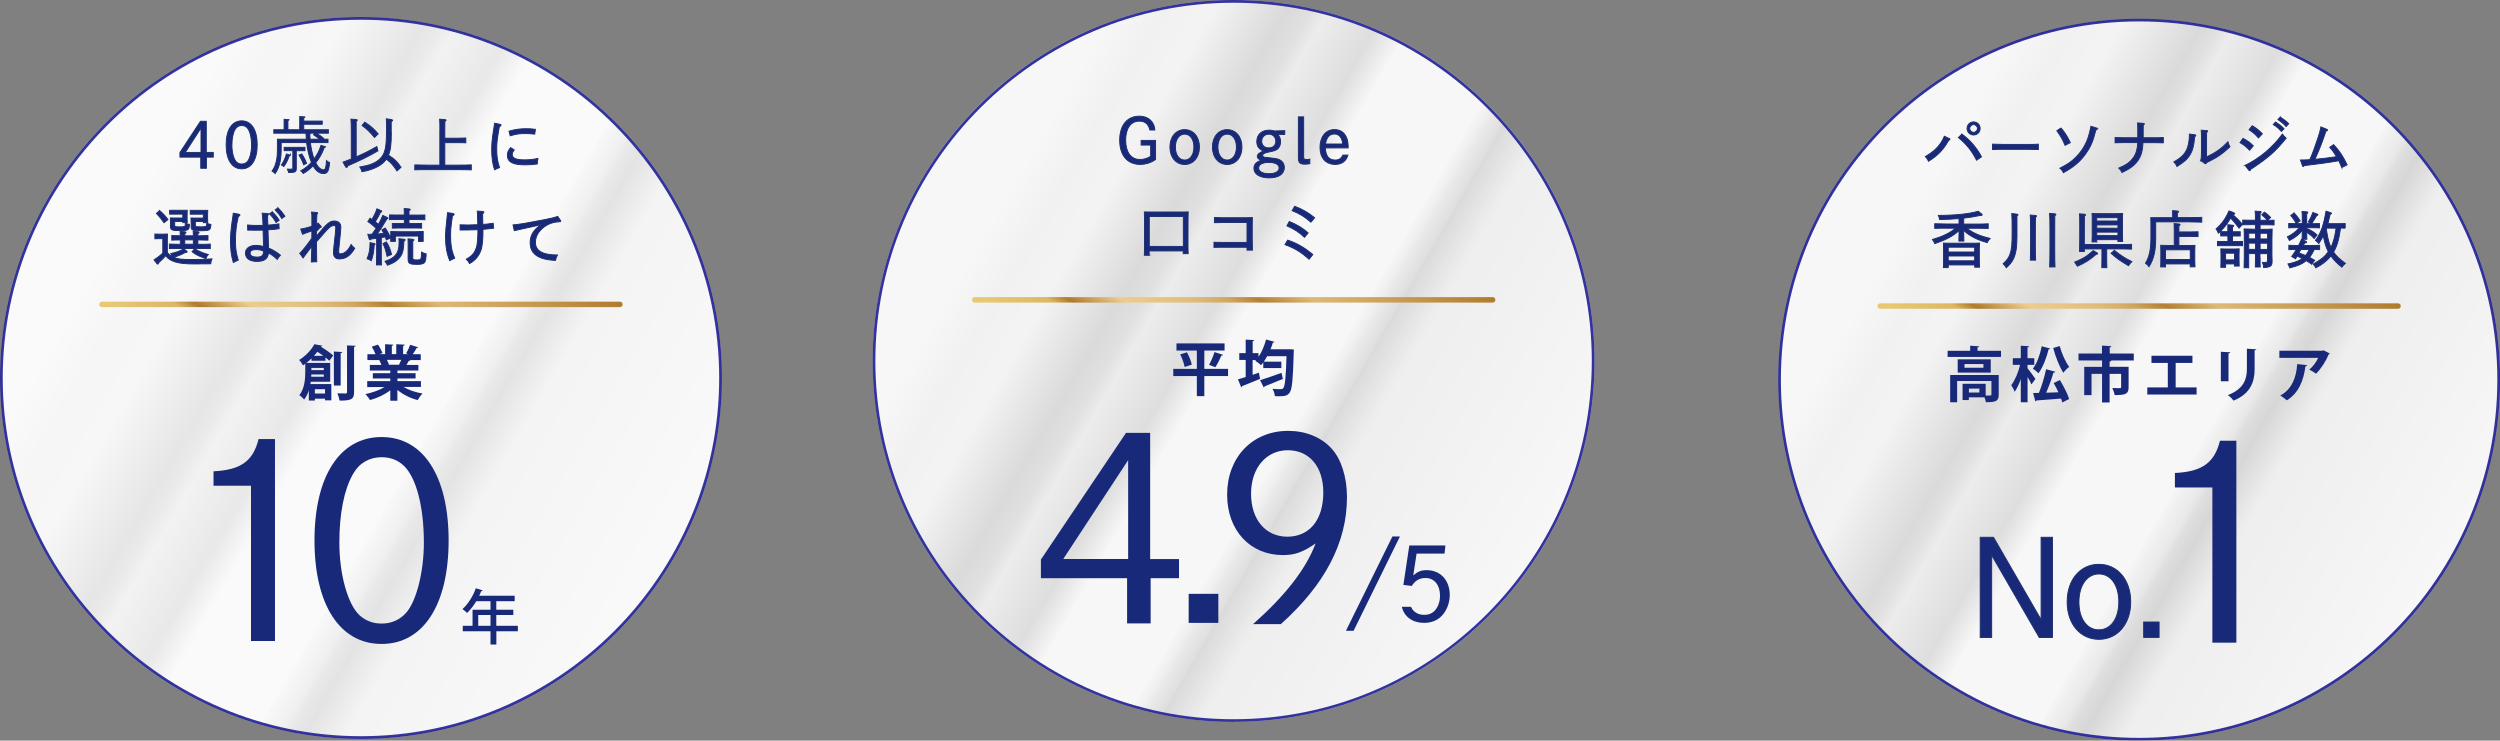 <?xml version="1.0" encoding="UTF-8"?>
<svg id="_レイヤー_2" data-name="レイヤー 2" xmlns="http://www.w3.org/2000/svg" xmlns:xlink="http://www.w3.org/1999/xlink" viewBox="0 0 401.12 118.83">
  <rect x="0" y="0" width="401.12" height="118.83" fill="#808080" stroke="none"/>
  <defs>
    <style>
      .cls-1, .cls-2 {
        fill: #18297a;
      }

      .cls-3 {
        fill: url(#_名称未設定グラデーション_323);
      }

      .cls-4 {
        opacity: .41;
      }

      .cls-4, .cls-5, .cls-6, .cls-7 {
        fill: #fff;
      }

      .cls-8 {
        fill: url(#_名称未設定グラデーション_273);
      }

      .cls-9 {
        fill: #101091;
      }

      .cls-10 {
        fill: url(#_名称未設定グラデーション_273-2);
      }

      .cls-11 {
        fill: url(#_名称未設定グラデーション_323-3);
      }

      .cls-12, .cls-13 {
        fill: #18297a;
      }

      .cls-12, .cls-2 {
        stroke: #1c2d6c;
        stroke-miterlimit: 10;
        stroke-width: .15px;
      }

      .cls-5 {
        opacity: .42;
      }

      .cls-6 {
        opacity: .6;
      }

      .cls-14 {
        fill: url(#_名称未設定グラデーション_323-2);
      }

      .cls-7 {
        opacity: .65;
      }

      .cls-15 {
        fill: url(#_名称未設定グラデーション_9);
      }

      .cls-16 {
        opacity: .82;
      }
    </style>
    <linearGradient id="_名称未設定グラデーション_273" data-name="名称未設定グラデーション 273" x1="107.89" y1="89.5" x2="7.94" y2="31.8" gradientUnits="userSpaceOnUse">
      <stop offset="0" stop-color="#fff"/>
      <stop offset=".27" stop-color="#fff" stop-opacity=".76"/>
      <stop offset=".32" stop-color="#fff" stop-opacity=".1"/>
      <stop offset=".34" stop-color="#fff" stop-opacity=".32"/>
      <stop offset=".35" stop-color="#fff" stop-opacity=".61"/>
      <stop offset=".37" stop-color="#fff" stop-opacity=".82"/>
      <stop offset=".38" stop-color="#fff" stop-opacity=".95"/>
      <stop offset=".38" stop-color="#fff"/>
      <stop offset=".52" stop-color="#fff"/>
      <stop offset=".56" stop-color="#fff" stop-opacity=".3"/>
      <stop offset=".63" stop-color="#fff" stop-opacity=".7"/>
      <stop offset=".65" stop-color="#fff" stop-opacity=".37"/>
      <stop offset=".67" stop-color="#fff" stop-opacity=".2"/>
      <stop offset=".77" stop-color="#fff" stop-opacity=".9"/>
      <stop offset=".83" stop-color="#fff" stop-opacity=".83"/>
      <stop offset=".89" stop-color="#fff"/>
      <stop offset=".93" stop-color="#fff"/>
    </linearGradient>
    <linearGradient id="_名称未設定グラデーション_323" data-name="名称未設定グラデーション 323" x1="47.31" y1="67.22" x2="68.52" y2="30.47" gradientUnits="userSpaceOnUse">
      <stop offset=".03" stop-color="#e7c874"/>
      <stop offset=".15" stop-color="#dcb866"/>
      <stop offset=".19" stop-color="#af7a2d"/>
      <stop offset=".29" stop-color="#eccd8f"/>
      <stop offset=".42" stop-color="#e0bd7c"/>
      <stop offset=".49" stop-color="#cfa661"/>
      <stop offset=".55" stop-color="#b38034"/>
      <stop offset=".65" stop-color="#ddb977"/>
      <stop offset="1" stop-color="#af7a2d"/>
    </linearGradient>
    <linearGradient id="_名称未設定グラデーション_9" data-name="名称未設定グラデーション 9" x1="247.91" y1="86.77" x2="147.96" y2="29.06" gradientUnits="userSpaceOnUse">
      <stop offset="0" stop-color="#fff"/>
      <stop offset=".29" stop-color="#fff" stop-opacity=".76"/>
      <stop offset=".34" stop-color="#fff" stop-opacity=".2"/>
      <stop offset=".34" stop-color="#fff" stop-opacity=".32"/>
      <stop offset=".36" stop-color="#fff" stop-opacity=".61"/>
      <stop offset=".37" stop-color="#fff" stop-opacity=".82"/>
      <stop offset=".38" stop-color="#fff" stop-opacity=".95"/>
      <stop offset=".38" stop-color="#fff"/>
      <stop offset=".52" stop-color="#fff"/>
      <stop offset=".56" stop-color="#fff" stop-opacity=".3"/>
      <stop offset=".63" stop-color="#fff" stop-opacity=".7"/>
      <stop offset=".65" stop-color="#fff" stop-opacity=".37"/>
      <stop offset=".68" stop-color="#fff" stop-opacity=".2"/>
      <stop offset=".77" stop-color="#fff" stop-opacity=".9"/>
      <stop offset=".83" stop-color="#fff" stop-opacity=".83"/>
      <stop offset=".89" stop-color="#fff"/>
      <stop offset=".93" stop-color="#fff"/>
    </linearGradient>
    <linearGradient id="_名称未設定グラデーション_323-2" data-name="名称未設定グラデーション 323" x1="187.33" y1="66.49" x2="208.54" y2="29.74" xlink:href="#_名称未設定グラデーション_323"/>
    <linearGradient id="_名称未設定グラデーション_273-2" data-name="名称未設定グラデーション 273" x1="393.18" y1="89.77" x2="293.23" y2="32.06" xlink:href="#_名称未設定グラデーション_273"/>
    <linearGradient id="_名称未設定グラデーション_323-3" data-name="名称未設定グラデーション 323" x1="332.6" y1="67.48" x2="353.82" y2="30.74" xlink:href="#_名称未設定グラデーション_323"/>
  </defs>
  <g id="_素材" data-name="素材">
    <g>
      <circle class="cls-5" cx="57.91" cy="60.65" r="57.91"/>
      <g>
        <g>
          <circle class="cls-6" cx="57.91" cy="60.65" r="57.7"/>
          <g class="cls-16">
            <circle class="cls-8" cx="57.91" cy="60.65" r="57.7"/>
            <path class="cls-9" d="M57.91,118.56C25.98,118.56,0,92.58,0,60.65S25.98,2.73,57.91,2.73s57.92,25.98,57.92,57.92-25.98,57.91-57.92,57.91ZM57.91,3.17C26.22,3.17.44,28.96.44,60.65s25.78,57.47,57.47,57.47,57.48-25.78,57.48-57.47S89.61,3.17,57.91,3.17Z"/>
          </g>
        </g>
        <g>
          <path class="cls-12" d="M32.17,19.46h.93v4.99h1.12v.76h-1.1v1.79h-.91v-1.79h-3.34v-.74l3.3-5.01ZM32.25,20.54l-2.52,3.91h2.52v-3.91Z"/>
          <path class="cls-12" d="M41.27,23.24c0,2.4-.94,3.85-2.49,3.85s-2.5-1.45-2.5-3.85.94-3.85,2.5-3.85,2.49,1.45,2.49,3.85ZM37.72,20.76c-.33.58-.51,1.47-.51,2.55,0,1.2.31,2.31.76,2.71.24.21.5.3.82.3.36,0,.68-.14.91-.4.38-.43.66-1.52.66-2.61,0-1.32-.28-2.4-.74-2.85-.23-.22-.5-.32-.83-.32-.45,0-.84.22-1.06.62Z"/>
          <path class="cls-12" d="M49.8,22.87c.12.98.32,1.9.6,2.63.47-.63.85-1.36,1.1-2.17l.75.22c-.03.07-.11.1-.21.09-.32.92-.8,1.76-1.38,2.48.35.7.8,1.13,1.28,1.13.27-.01.39-.42.44-1.47.14.13.33.25.5.29-.11,1.38-.34,1.78-.97,1.78-.68,0-1.24-.47-1.68-1.25-.46.49-.99.9-1.56,1.24-.09-.13-.28-.33-.41-.44.63-.33,1.21-.8,1.71-1.35-.37-.86-.63-1.97-.78-3.17h-4.07v1.14c0,1.13-.16,2.73-.97,3.83-.1-.13-.36-.32-.5-.4.76-1.02.86-2.42.86-3.44v-1.68h4.64c-.03-.31-.05-.64-.06-.96h-5.16v-.56h1.65v-1.67l.81.06c-.01.06-.06.11-.19.13v1.48h1.89v-2.11l.85.06c-.01.07-.07.12-.2.13v.54h2.96v.51h-2.96v.87h3.95v.56h-1.92c.43.26.93.61,1.19.85l-.12.11h.79v.55h-2.82ZM46.6,24.89c-.02.06-.08.09-.18.09-.21.61-.53,1.31-.88,1.74-.1-.08-.29-.2-.4-.27.32-.4.64-1.08.82-1.75l.64.2ZM48.92,24.18h-1.38v2.85c0,.59-.22.65-1.24.65-.02-.17-.11-.38-.19-.54.36,0,.65,0,.75,0,.1,0,.12-.04.12-.13v-2.84h-1.39v-.53h3.34v.53ZM48.42,24.7c.32.47.65,1.12.77,1.52l-.48.21c-.11-.42-.43-1.07-.74-1.55l.45-.18ZM50.62,21.36h-.71c-.02.06-.09.09-.2.12,0,.29.02.57.04.85h1.54c-.29-.24-.67-.51-.99-.71l.31-.26Z"/>
          <path class="cls-12" d="M57.13,25.18c1.18-.5,2.27-1.05,3.33-1.67l.18.7c-1.52.88-3.04,1.63-4.87,2.41-.05.21-.08.25-.16.25-.07,0-.13-.05-.2-.18l-.37-.68c.45-.17.89-.32,1.32-.5v-4.08c0-1.29-.02-2.08-.05-2.32l.86.07c.1,0,.16.04.16.1s-.05.11-.18.19q0,.21,0,1.97v3.75ZM62.79,21.25c0,1.86-.12,2.84-.46,3.65.96.6,1.37.98,2.02,1.94l-.65.59c-.68-1.01-1-1.37-1.72-1.89-.51.74-1.33,1.28-2.5,1.67-.44.15-.74.23-1.41.34-.07-.33-.14-.47-.34-.76,1.04-.2,1.2-.24,1.59-.36,1.19-.39,1.99-1.08,2.33-1.98.27-.71.36-1.66.36-3.63,0-1.07,0-1.18-.03-1.76l.83.12c.1.01.18.08.18.13,0,.08-.02.09-.22.2v1.74ZM60.09,22.06c-.76-.91-1.18-1.32-2-1.93l.44-.53c1.02.69,1.38,1,2.15,1.88l-.59.58Z"/>
          <path class="cls-12" d="M70.58,20.88c0-.91-.01-1.48-.04-1.76l.86.07c.11,0,.17.04.17.1,0,.05-.05.11-.19.19q0,.18-.01,1.4v1.29h2.19c.49,0,.77-.01,1.18-.03v.77c-.31,0-.86-.02-1.18-.02h-2.19v3.6h2.3c.78,0,1.27-.01,1.95-.04v.8c-.49-.02-1.37-.03-1.95-.03h-5.17c-.77,0-1.13,0-1.95.03v-.79c.55.02,1.38.03,1.95.03h2.07v-5.6Z"/>
          <path class="cls-12" d="M80.21,19.93c.11.02.18.08.18.15,0,.1-.08.17-.27.23-.36,2.07-.42,2.54-.42,3.67s.12,1.94.45,2.91c-.34.13-.47.19-.8.35-.31-.93-.46-1.95-.46-3.2,0-.97.07-1.73.31-3.25.07-.42.12-.65.14-1.02l.87.17ZM82.5,24.07c-.24.31-.31.49-.31.72,0,.6.61.86,1.97.86.81,0,1.41-.07,2.15-.23-.07.36-.1.56-.1.89-.7.1-1.23.14-1.97.14-1.98,0-2.83-.46-2.83-1.54,0-.44.13-.75.51-1.23l.59.38ZM81.68,21.04c1.02-.29,1.8-.39,2.81-.39.5,0,.82.02,1.42.1l-.11.77c-.57-.07-1.13-.09-1.58-.09-.9,0-1.41.08-2.36.36l-.19-.75Z"/>
          <path class="cls-12" d="M26.88,40.54c.2.28.44.48.75.63-.06-.18-.14-.33-.24-.48.9-.2,1.37-.36,2.09-.76l.47.35s.08.09.08.12c0,.06-.06.1-.18.1h-.1c-.6.34-1.23.6-1.9.78.66.29,1.32.36,2.73.36s2.43-.03,3.43-.1c-.13.3-.16.43-.2.79-.72.01-1.97.02-2.77.02-2.44,0-3.74-.37-4.46-1.32-.23.26-.33.37-.43.47-.02.03-.18.17-.4.38-.06.06-.16.16-.29.28-.05.17-.08.22-.15.22-.04,0-.09-.03-.14-.09l-.46-.6c.28-.19.57-.37.83-.58.21-.16.39-.32.58-.49v-2.33h-.41c-.3,0-.46,0-.86.02v-.76c.3,0,.62.02.86.02h.33c.45,0,.59,0,.83-.02q0,.18-.02.87v2.11ZM25.6,33.78c.63.54.91.85,1.35,1.45l-.64.5c-.4-.58-.65-.88-1.21-1.49l.5-.46ZM28.92,38.5c-.54,0-.79,0-1.36.03v-.73c.37.02.93.03,1.36.03,0-.31,0-.36-.02-.7l.77.06c.12.01.18.05.18.11s-.06.11-.2.2v.33h1.37c0-.31,0-.36-.02-.7l.77.06c.12.01.18.05.18.11s-.06.11-.2.2v.33h.25c.54,0,.88-.01,1.37-.03v.73c-.36-.02-.99-.03-1.37-.03h-.25v.69h.61c.54,0,.88,0,1.38-.03v.73c-.36-.02-1-.03-1.38-.03h-3.82c-.53,0-.79,0-1.37.03v-.73c.37.02.93.03,1.37.03h.39v-.69ZM28.03,35.53v.58c0,.27.07.29.82.29s.86-.03.87-.31v-.27c.23.09.27.1.67.18,0,.59-.11.79-.29.87-.2.09-.57.13-1.11.13-1.38,0-1.63-.09-1.63-.59v-.47q-.01-.82-.02-.98c.17,0,.31.02.57.02h1.42v-.62h-1.72c-.18,0-.26,0-.39,0v-.62c.12,0,.2,0,.39,0h1.73c.32,0,.45,0,.7,0-.01.21-.02.48-.02.75v.48c0,.3,0,.49.02.75h-.71v-.19h-1.3ZM31.02,39.18v-.69h-1.37v.69h1.37ZM31.34,35.53v.57c0,.11.02.19.05.22.07.06.34.08.88.08.61,0,.81-.07.85-.17.03-.08.04-.21.05-.41.21.09.27.11.67.19-.02.47-.1.71-.22.81-.16.14-.5.19-1.15.2h-.3c-1.27,0-1.5-.1-1.5-.6v-.47q-.02-.82-.03-.98c.18,0,.31.02.57.02h1.41v-.62h-1.71c-.18,0-.26,0-.39,0v-.62c.12,0,.2,0,.39,0h1.72c.32,0,.45,0,.7,0-.01.21-.02.48-.02.74v.49c0,.3,0,.49.02.75h-.71v-.19h-1.3ZM31.23,39.91c.76.45,1.22.65,2.19.93-.2.23-.27.34-.39.64-1.12-.37-1.54-.58-2.22-1.09l.42-.48Z"/>
          <path class="cls-12" d="M38.33,34.36c.11.01.17.07.17.14,0,.09-.07.16-.26.22-.32,1.35-.46,2.48-.46,3.97,0,1.18.11,1.9.45,3.06-.34.13-.48.19-.79.38-.33-1.08-.46-2.08-.46-3.51,0-.99.12-2.23.38-3.86.04-.29.05-.35.07-.55l.9.16ZM42.94,34.24c.1,0,.16.06.16.14,0,.06,0,.07-.16.2,0,.34,0,.71.04,1.54.62-.04,1.14-.09,1.77-.2l.03.78c-.67.1-1.19.15-1.78.18.03,1.39.06,2.15.09,2.91.77.34,1.3.66,1.91,1.16-.26.26-.34.37-.51.68-.54-.5-.85-.74-1.41-1.04-.1.93-.65,1.35-1.84,1.35-1.28,0-1.86-.56-1.86-1.34,0-.72.67-1.23,1.67-1.23.41,0,.76.05,1.23.17-.01-.68-.04-1.6-.07-2.62-.31,0-.68.02-1.01.02-.35,0-.94-.01-1.46-.02l-.02-.82c.64.06,1.04.07,1.5.07.4,0,.73,0,.98,0-.04-1.18-.07-1.52-.14-1.97l.88.06ZM41.06,40.05c-.62,0-.93.2-.93.55,0,.43.37.65,1.1.65s1.05-.21,1.05-.96c-.46-.2-.77-.24-1.22-.24ZM43.68,33.98c.44.43.72.74,1.12,1.36l-.51.35c-.36-.63-.6-.92-1.06-1.38l.45-.33ZM44.6,33.33c.44.46.71.76,1.12,1.36l-.51.37c-.35-.63-.62-.91-1.06-1.38l.45-.34Z"/>
          <path class="cls-12" d="M48.1,40.66c.71-.75,1.29-1.53,1.93-2.42.01-.4.01-.8.01-1.19-.69.24-1.04.35-1.5.54l-.29-.83c.66-.12.98-.21,1.79-.45v-.96c.02-.62,0-.92-.05-1.33l.86.08c.07,0,.13.05.13.1,0,.04-.03.08-.13.15-.04.63-.05,1.03-.06,1.65.1-.06.14-.09.25-.21l.42.47c.06.06.09.1.09.14,0,.07-.07.11-.23.14-.23.24-.36.37-.55.59v.76c1.74-2.12,2.17-2.43,2.85-2.43s1.07.36,1.07.99c0,.29-.03.65-.25,2.73-.05.51-.1.93-.1,1.21,0,.25.09.34.29.34.39,0,.76-.2,1.12-.59.19-.2.36-.44.59-.9.2.27.29.35.58.59-.35.62-.65.96-1.12,1.31-.37.27-.86.41-1.36.41-.6,0-.93-.35-.93-1.02,0-.35.04-.83.29-3.04.05-.44.08-.81.08-.98,0-.21-.1-.32-.31-.32-.4,0-.79.29-1.54,1.18-.43.5-.63.71-1.26,1.43.02,2.08.03,2.56.05,3.2l-.87.03c.03-.62.05-1.12.08-2.51-.46.62-.95,1.25-1.41,1.87l-.5-.73Z"/>
          <path class="cls-12" d="M60.04,39.31c-.06,1.1-.2,1.8-.47,2.52-.27-.18-.38-.23-.67-.31.35-.86.47-1.5.47-2.56v-.03l.7.14c.08.01.11.04.11.1,0,.04-.02.08-.05.1l-.09.06ZM59.02,37.6c.24,0,.46-.01.67-.02.21-.3.44-.62.66-.94-.51-.5-.82-.75-1.33-1.1l.36-.54c.11.08.22.15.31.22.39-.71.62-1.2.79-1.72l.68.3c.06.03.1.07.1.11,0,.06-.07.11-.2.14-.3.61-.5.98-.85,1.53.18.13.34.26.51.41.35-.62.54-1.01.7-1.43l.73.34c.07.03.1.08.1.12,0,.06-.06.1-.2.14-.75,1.28-1.02,1.71-1.56,2.39.36-.03.73-.06,1.09-.09-.09-.21-.19-.36-.31-.57l.54-.31c.4.6.59.95.86,1.6l-.68.3c-.07-.18-.13-.33-.18-.47-.21.04-.42.08-.63.11v2.38c0,1.03,0,1.5.03,2.01h-.81c.02-.43.03-1.11.03-2.01v-2.27c-.29.04-.6.08-.88.12-.08.1-.12.14-.17.14-.06,0-.11-.05-.14-.14l-.23-.75ZM61.99,38.81c.4.62.66,1.23.83,2.02l-.71.3c-.26-1.13-.37-1.45-.67-2.04l.54-.28ZM64.78,38.37c.15.02.24.06.24.13,0,.05-.06.1-.21.19-.06,1.45-.21,2.03-.67,2.61-.45.57-.96.89-1.97,1.26-.17-.32-.21-.4-.39-.63.88-.32,1.31-.57,1.65-.96.43-.51.6-1.09.6-2.06,0-.21,0-.35-.03-.61l.78.08ZM65.62,35.87h1.05c.38,0,.57,0,.98-.02v.75c-.27,0-.7-.02-.98-.02h-2.75c-.38,0-.56,0-.97.02v-.75c.27,0,.69.02.97.02h.95v-.66h-1.2c-.47,0-.68.01-1.17.03v-.76c.3,0,.8.02,1.17.02h1.2c0-.65,0-.7-.02-1.04l.79.06c.11.01.18.05.18.11s-.06.11-.2.19v.69h1.38c.49,0,.78,0,1.17-.02v.76c-.3-.02-.85-.03-1.17-.03h-1.38v.66ZM67.9,37.89v.28c0,.19,0,.27,0,.56h-.76v-.85h-3.7v.85h-.75c0-.28,0-.35,0-.54v-.3c0-.31,0-.5,0-.74.39.02.89.03,1.29.03h2.71c.36,0,.68-.01,1.21-.04v.75ZM66.23,41.31c0,.34.1.4.63.4.72,0,.74-.03.77-1.26.23.12.26.13.75.29-.05.9-.08,1.06-.24,1.33-.15.25-.5.35-1.25.35-1.14,0-1.41-.15-1.41-.78v-2.68c0-.32,0-.47-.01-.64l.76.07c.13.01.19.05.19.11s-.04.11-.19.19v2.62Z"/>
          <path class="cls-12" d="M72.69,34.24c.1.02.17.07.17.15,0,.1-.08.16-.26.22-.29,1.99-.3,2.28-.3,3.31,0,1.42.16,2.34.65,3.51-.27.12-.49.23-.79.4-.47-1.15-.68-2.36-.68-3.95,0-.56.07-1.45.27-3.2.02-.19.03-.32.05-.56l.9.13ZM76.67,36.86c-.73.02-1.35.04-1.62.04-.34,0-.68,0-1.23,0v-.83c.59.02.91.03,1.29.03.26,0,.8-.02,1.55-.05-.03-1.27-.05-1.69-.08-2.18l.87.05c.11.01.19.06.19.13,0,.08-.06.15-.2.23.01.57.02,1.16.03,1.73.59-.04,1.08-.1,1.66-.19l.08.79c-.6.08-1.04.14-1.72.19v.27c0,1.3-.07,2.4-.35,3.15-.35.91-.92,1.59-1.8,2.07-.15-.3-.23-.41-.53-.7.99-.55,1.43-1.11,1.69-2.12.1-.41.18-1.48.18-2.36v-.26Z"/>
          <path class="cls-12" d="M89.89,35.31c.06.08.08.12.08.16,0,.08-.08.11-.24.12-1.26.03-2.38.58-3.2,1.57-.41.5-.62,1.11-.62,1.73,0,1.26.96,2.01,3.54,2.03-.16.27-.19.35-.32.86-2.92-.12-4.07-1.16-4.07-2.84,0-.99.39-1.78,1.28-2.55l.64-.42-.75.22c-1.27.27-2.5.54-3.71.82l-.21-.92c.99-.09,2.16-.28,4.92-.82,1.27-.25,1.67-.34,2.25-.55l.41.59Z"/>
        </g>
        <path class="cls-3" d="M99.47,49.28H16.36c-.24,0-.44-.2-.44-.44s.2-.44.44-.44h83.1c.24,0,.44.2.44.44s-.2.44-.44.44Z"/>
        <g>
          <path class="cls-13" d="M52.23,57.88h-2.25v-.37c-.25.25-.52.49-.82.72h3.82v3.02h-3.12l-.06.37h3.36v2.61h-1.01v-.26h-1.63v.3h-.97v-1.64c-.17.54-.41,1.05-.75,1.47-.15-.19-.57-.58-.77-.69.86-1.11.95-2.67.95-3.77v-1.27c-.12.09-.24.17-.37.26-.12-.26-.41-.69-.62-.87,1.17-.72,2-1.69,2.45-2.53l1.27.23c-.03.09-.1.15-.24.15v.02c.73.42,1.53,1,1.99,1.4l-.62.86c-.16-.16-.38-.35-.62-.53v.51ZM49.95,60.08c0,.13-.01.25-.02.37h2.02v-.37h-2ZM51.95,59.03h-1.99v.36h1.99v-.36ZM51.88,57.1c-.31-.23-.64-.46-.96-.66-.16.22-.35.44-.54.66h1.5ZM52.15,62.45h-1.63v.69h1.63v-.69ZM54.91,56.48c0,.1-.08.14-.25.18v5.2h-1.09v-5.46l1.33.08ZM55.69,55.42l1.37.06c-.02.1-.08.16-.25.19v7.24c0,1.11-.37,1.37-2.32,1.37-.05-.32-.21-.85-.37-1.17.58.02,1.14.02,1.32.02s.24-.06.24-.23v-7.48Z"/>
          <path class="cls-13" d="M67.53,62.08h-2.8c.82.5,1.94.87,3.07,1.06-.27.25-.61.73-.78,1.05-1.2-.3-2.36-.88-3.26-1.63v1.74h-1.14v-1.68c-.9.7-2.1,1.26-3.25,1.57-.16-.28-.5-.73-.74-.96,1.09-.22,2.23-.62,3.07-1.13h-2.78v-.95h3.7v-.43h-2.8v-.84h2.8v-.43h-3.28v-.9h1.85c-.08-.24-.2-.54-.33-.76l.12-.02h0s-2.03,0-2.03,0v-.94h1.3c-.13-.37-.38-.84-.6-1.2l.99-.34c.29.41.6.99.74,1.36l-.47.17h.88v-1.59l1.33.07c-.01.1-.09.16-.25.18v1.34h.71v-1.59l1.36.07c0,.11-.1.16-.26.19v1.33h.82l-.34-.12c.23-.38.51-.97.64-1.38l1.3.4c-.03.08-.12.12-.25.11-.16.3-.39.68-.62,1h1.28v.94h-1.76l.09.03c-.04.08-.13.11-.25.1-.1.19-.23.43-.38.65h1.92v.9h-3.36v.43h2.91v.84h-2.91v.43h3.77v.95ZM64.02,58.52c.11-.22.24-.51.36-.78h-2.3c.14.25.26.55.33.75l-.16.03h0s1.78,0,1.78,0Z"/>
        </g>
        <g>
          <g>
            <path class="cls-13" d="M34.25,75.62c4.36-.21,6.35-1.61,7.24-5.17h2.63v32.4h-3.85v-24.91h-6.01v-2.33Z"/>
            <path class="cls-13" d="M71.98,86.72c0,10.33-4.07,16.6-10.76,16.6s-10.76-6.27-10.76-16.6,4.07-16.6,10.76-16.6,10.76,6.27,10.76,16.6ZM56.65,76.04c-1.44,2.5-2.2,6.35-2.2,11.01,0,5.17,1.36,9.95,3.26,11.69,1.02.89,2.16,1.31,3.52,1.31,1.57,0,2.92-.59,3.94-1.74,1.65-1.86,2.84-6.57,2.84-11.27,0-5.68-1.19-10.33-3.18-12.28-.97-.93-2.16-1.4-3.6-1.4-1.95,0-3.6.93-4.57,2.67Z"/>
          </g>
          <path class="cls-13" d="M83.09,100.41v.88h-3.45v2.12h-.94v-2.12h-4.45v-.88h1.57v-2.58h2.88v-1.37h-2.28c-.44.73-.95,1.39-1.48,1.88-.17-.17-.51-.46-.74-.62.87-.75,1.69-2.05,2.15-3.34l1.11.35c-.03.08-.12.12-.24.11-.1.25-.21.5-.33.74h5.69v.88h-2.95v1.37h2.73v.85h-2.73v1.73h3.45ZM76.73,100.41h1.97v-1.73h-1.97v1.73Z"/>
        </g>
      </g>
    </g>
    <g>
      <circle class="cls-7" cx="197.93" cy="57.91" r="57.91"/>
      <g>
        <g class="cls-16">
          <circle class="cls-15" cx="197.93" cy="57.92" r="57.7"/>
          <path class="cls-9" d="M197.93,115.83c-31.93,0-57.92-25.98-57.92-57.91S166,0,197.93,0s57.91,25.98,57.91,57.91-25.98,57.91-57.91,57.91ZM197.93.44c-31.69,0-57.48,25.78-57.48,57.48s25.78,57.48,57.48,57.48,57.47-25.78,57.47-57.48S229.63.44,197.93.44Z"/>
        </g>
        <g>
          <path class="cls-12" d="M184.61,23.28h-1.52v-.75h2.32v3.06c-.72.51-1.58.79-2.49.79-2.03,0-3.27-1.46-3.27-3.88s1.23-3.86,3.15-3.86c.88,0,1.64.35,2.06.96.26.36.38.71.44,1.26h-.81c-.21-.95-.77-1.42-1.68-1.42-1.38,0-2.2,1.15-2.2,3.06s.85,3.09,2.28,3.09c.63,0,1.11-.14,1.73-.5v-1.81Z"/>
          <path class="cls-12" d="M190.08,20.8c1.39,0,2.37,1.16,2.37,2.8s-.98,2.79-2.37,2.79-2.37-1.15-2.37-2.79.97-2.8,2.37-2.8ZM190.08,25.68c.88,0,1.48-.84,1.48-2.08s-.6-2.08-1.48-2.08-1.49.85-1.49,2.09.61,2.07,1.49,2.07Z"/>
          <path class="cls-12" d="M196.9,20.8c1.39,0,2.37,1.16,2.37,2.8s-.98,2.79-2.37,2.79-2.37-1.15-2.37-2.79.97-2.8,2.37-2.8ZM196.9,25.68c.88,0,1.48-.84,1.48-2.08s-.6-2.08-1.48-2.08-1.49.85-1.49,2.09.61,2.07,1.49,2.07Z"/>
          <path class="cls-12" d="M206.14,21.58l-1.14-.02c.31.29.47.71.47,1.19s-.19.93-.51,1.18c-.27.21-.59.31-1.42.47-.65.13-.95.3-.95.54,0,.09.05.17.12.21.17.09.21.09.99.17,1.09.11,1.29.16,1.64.33.46.23.73.69.73,1.23,0,1.03-.91,1.66-2.41,1.66s-2.47-.58-2.47-1.53c0-.63.34-1,1.16-1.3-.44-.18-.62-.34-.62-.61,0-.33.32-.62.99-.87-.75-.31-1.07-.78-1.07-1.53,0-1.1.78-1.82,1.97-1.82.29,0,.56.04.88.13l1.64-.05v.63ZM201.95,26.96c0,.55.66.91,1.66.91s1.62-.35,1.62-.91-.6-.9-1.63-.9-1.65.32-1.65.9ZM203.57,23.73c.68,0,1.13-.42,1.13-1.06s-.46-1.14-1.11-1.14-1.15.47-1.15,1.13.45,1.07,1.13,1.07Z"/>
          <path class="cls-12" d="M209.17,25.13c0,.38.08.46.47.46.19,0,.33-.02.52-.06v.74c-.29.05-.51.07-.79.07-.82,0-1.05-.24-1.05-1.1v-6.49h.85v6.39Z"/>
          <path class="cls-12" d="M212.65,23.74c.05,1.29.58,1.94,1.58,1.94.59,0,.96-.24,1.24-.8h.81c-.28.98-1,1.5-2.05,1.5-1.5,0-2.44-1.04-2.44-2.73s.92-2.86,2.32-2.86,2.2,1.07,2.2,2.7v.24h-3.66ZM215.43,23.1c-.09-1.03-.57-1.6-1.34-1.6s-1.25.53-1.42,1.6h2.75Z"/>
          <path class="cls-12" d="M184.4,40.96h-.79c.02-.37.03-.94.03-1.73v-3.67q-.01-1.25-.03-1.56c.26,0,.5.02.83.02h5.37c.36,0,.54,0,.83-.02-.02.31-.03.97-.03,4.97,0,.9,0,1.3.03,1.73h-.8v-.44h-5.46v.71ZM189.86,39.53v-4.8h-5.46v4.8h5.46Z"/>
          <path class="cls-12" d="M200.08,35.71h-4.05c-.45,0-.67,0-1.18.02v-.83c.29.01.77.03,1.18.03h4.09c.37,0,.54-.01.83-.02-.02.31-.03.67-.03,1.56v1.93c0,.89.01,1.3.03,1.73h-.87v-.46h-4.12c-.47,0-.69,0-1.18.02v-.82c.29,0,.8.02,1.18.02h4.12v-3.18Z"/>
          <path class="cls-12" d="M206.6,38.52c1.49.51,2.67,1.18,4.04,2.31l-.6.77c-1.33-1.19-2.32-1.78-3.87-2.35l.43-.73ZM206.86,35.54c1.15.45,2.13,1.04,3.04,1.83l-.6.71c-.83-.81-1.75-1.38-2.82-1.84l.38-.7ZM207.73,33.1c1.19.44,2.28,1.07,3.2,1.84l-.6.71c-.88-.8-1.87-1.41-3.01-1.85l.4-.7Z"/>
        </g>
        <path class="cls-14" d="M239.49,48.55h-83.1c-.24,0-.44-.2-.44-.44s.2-.44.44-.44h83.1c.24,0,.44.2.44.44s-.2.44-.44.44Z"/>
        <g>
          <path class="cls-13" d="M197.04,59.18v1.16h-3.81v3.22h-1.2v-3.22h-3.78v-1.16h3.78v-2.94h-3.27v-1.14h7.72v1.14h-3.25v2.94h3.81ZM190.07,58.88c-.09-.54-.38-1.37-.71-2.02l1.08-.33c.34.62.68,1.43.78,1.98l-1.14.37ZM196.24,56.94c-.04.08-.13.11-.27.12-.24.58-.64,1.36-.97,1.86l-1.01-.37c.31-.56.68-1.41.87-2.06l1.37.44Z"/>
          <path class="cls-13" d="M206.96,56.03l.64.05c0,.1-.01.25-.02.38-.12,4.45-.27,6.01-.65,6.52-.32.46-.67.6-1.67.6-.22,0-.47,0-.71-.02-.02-.34-.17-.84-.38-1.17.57.05,1.08.05,1.33.05.17,0,.29-.03.4-.17.28-.31.41-1.71.52-5.12h-3.11c-.16.32-.35.62-.54.88h2.82v1.03h-2.9v-.91c-.12.16-.23.31-.36.44-.21-.21-.64-.54-.92-.7l.12-.12h-.55v2.37l1-.35.2,1c-1.05.44-2.16.89-2.89,1.17-.01.1-.08.16-.14.19l-.52-1.28c.35-.1.77-.23,1.24-.38v-2.74h-1.03v-1.09h1.03v-2.17l1.37.07c-.01.1-.08.15-.25.18v1.92h.93v.6c.53-.76.95-1.79,1.22-2.79l1.35.37c-.03.08-.12.13-.26.13-.1.36-.24.71-.38,1.07h3.14ZM202.18,61c.86-.26,2.19-.73,3.44-1.18l.22.98c-1.07.45-2.19.9-2.94,1.19,0,.09-.06.15-.13.19l-.59-1.18Z"/>
        </g>
        <g>
          <path class="cls-13" d="M180.68,69.45h3.86v20.25h4.63v3.07h-4.55v7.25h-3.78v-7.25h-13.83v-2.99l13.66-20.33ZM181.01,73.83l-10.41,15.86h10.41v-15.86Z"/>
          <path class="cls-13" d="M195.48,95.28v4.66h-4.76v-4.66h4.76Z"/>
          <path class="cls-13" d="M201.05,100.14c5.25-4.66,8.46-8.81,10.04-12.95-2.11,1.44-3.33,1.87-5.25,1.87-5.29,0-8.95-3.99-8.95-9.69,0-6.02,4.07-10.24,9.8-10.24,2.77,0,5.29,1,6.95,2.83,1.55,1.67,2.48,4.58,2.48,7.81,0,7.3-3.54,14.03-10.61,20.37h-4.47ZM200.73,79.21c0,4.15,2.32,6.9,5.82,6.9s5.77-2.63,5.77-7.09c0-4.15-2.24-6.78-5.69-6.78s-5.9,2.83-5.9,6.98Z"/>
          <path class="cls-13" d="M223.4,86.07h1.22l-7.44,15.14h-1.23l7.46-15.14Z"/>
          <path class="cls-13" d="M226.72,92.35c.74-.64,1.31-.87,2.19-.87,2.2,0,3.7,1.61,3.7,3.98,0,1.35-.54,2.67-1.44,3.51-.69.63-1.59.97-2.69.97-1.84,0-3.2-1-3.56-2.58h1.48c.33.81,1.1,1.29,2.09,1.29.76,0,1.35-.24,1.79-.76.48-.55.77-1.43.77-2.3,0-1.74-.92-2.85-2.33-2.85-.95,0-1.64.39-2.2,1.27l-1.35-.16.95-6.33h5.8l-.15,1.3h-4.48l-.54,3.53Z"/>
        </g>
      </g>
    </g>
    <g>
      <circle class="cls-5" cx="343.21" cy="60.92" r="57.91"/>
      <g>
        <g>
          <circle class="cls-4" cx="343.21" cy="60.92" r="57.7"/>
          <g class="cls-16">
            <circle class="cls-10" cx="343.21" cy="60.92" r="57.7"/>
            <path class="cls-9" d="M343.21,118.83c-31.93,0-57.91-25.98-57.91-57.91S311.27,3,343.21,3s57.92,25.98,57.92,57.92-25.98,57.91-57.92,57.91ZM343.21,3.44c-31.69,0-57.47,25.78-57.47,57.48s25.78,57.47,57.47,57.47,57.48-25.78,57.48-57.47S374.9,3.44,343.21,3.44Z"/>
          </g>
        </g>
        <g>
          <path class="cls-12" d="M312.79,22.24s.08.07.08.11c0,.07-.07.11-.2.15-.9,1.59-1.77,2.45-3.24,3.38-.15-.34-.24-.47-.51-.75,1.17-.7,1.95-1.37,2.54-2.3.19-.3.28-.45.51-.97l.82.39ZM314.78,21.51c1.31.97,2.35,2.15,3.15,3.65l-.79.55c-.77-1.51-1.58-2.53-2.92-3.64l.56-.56ZM317.71,20.61c0,.59-.46,1.05-1.05,1.05s-1.05-.46-1.05-1.05.46-1.05,1.05-1.05,1.05.46,1.05,1.05ZM316.04,20.61c0,.33.29.62.62.62s.62-.29.62-.62-.29-.62-.62-.62-.62.29-.62.62Z"/>
          <path class="cls-12" d="M327.05,23.99c-.46-.02-1.22-.03-1.73-.03h-3.9c-.71,0-1.01,0-1.73.03v-.86c.4.02,1.24.04,1.73.04h3.9c.7,0,1.13,0,1.73-.04v.86Z"/>
          <path class="cls-12" d="M330.68,20.52c.72.87,1.03,1.38,1.5,2.37l-.84.43c-.46-1.06-.63-1.34-1.33-2.35l.68-.44ZM336.37,20.54c.09.03.14.08.14.14,0,.08-.08.14-.23.19-.49,1.96-.93,2.86-1.72,3.93-.93,1.26-1.96,2.07-3.5,2.91-.15-.35-.27-.48-.56-.72,1.27-.65,1.85-1.04,2.58-1.78,1.04-1.04,1.74-2.27,2.11-3.67.11-.4.19-.78.3-1.28l.89.28Z"/>
          <path class="cls-12" d="M347.09,22.92c-.36,0-.98-.03-1.34-.03h-1.91c-.04.86-.18,1.59-.37,2.05-.5,1.19-1.3,1.95-3,2.74-.19-.38-.27-.48-.52-.71,1.25-.52,1.91-1.01,2.43-1.81.38-.57.55-1.22.62-2.28h-2.29c-.53,0-.78.01-1.35.03v-.84c.37.02.92.03,1.35.03h2.29v-.93c0-.69,0-1.17-.03-1.45l.91.07c.12.01.18.04.18.11,0,.05-.05.1-.18.18-.01.22-.01.53-.01,1.09v.93h1.89c.53,0,.87,0,1.34-.03v.84Z"/>
          <path class="cls-12" d="M352.2,21.63c.06,0,.12.06.12.11,0,.06-.05.11-.18.17-.16,1.57-.31,2.17-.71,2.85-.44.75-1,1.26-2.14,1.96-.13-.32-.27-.52-.51-.73,1.1-.64,1.6-1.09,1.99-1.82.33-.6.52-1.57.52-2.66l.92.12ZM353.1,25.75c.1-.34.12-.67.12-1.8v-1.61c0-.7-.02-1.18-.04-1.45l.89.06c.11,0,.16.05.16.11,0,.05-.05.1-.18.18-.01.18-.01.34-.01,1.1v2.84c1.43-.67,2.37-1.32,3.42-2.43.15.45.18.53.33.81-1.27,1.18-2.16,1.78-3.75,2.53-.04.14-.09.19-.14.19-.04,0-.1-.03-.15-.06l-.65-.47Z"/>
          <path class="cls-12" d="M359.89,22.2c.74.39,1.07.63,1.65,1.2l-.6.71c-.54-.56-.86-.83-1.54-1.23l.48-.68ZM360.22,26.54c1.02-.48,2.19-1.23,3.26-2.12,1.08-.91,1.93-1.83,2.73-2.91.21.28.31.4.6.67-1.79,2.19-2.84,3.11-5.7,5-.04.15-.08.21-.15.21-.06,0-.12-.05-.17-.12l-.56-.73ZM361.37,20.17c.66.4.99.65,1.62,1.3l-.62.66c-.61-.68-.93-.93-1.52-1.31l.51-.65ZM365.11,19.57c.52.34.84.57,1.36,1.08l-.42.44c-.48-.52-.76-.76-1.31-1.11l.37-.41ZM365.86,18.78c.52.34.84.57,1.36,1.07l-.42.45c-.47-.53-.78-.75-1.31-1.12l.37-.41Z"/>
          <path class="cls-12" d="M375.74,26.88c-.21-.51-.3-.72-.48-1.09-1.82.32-3.45.54-5.54.78-.08.13-.12.16-.17.16s-.1-.05-.14-.18l-.31-.88c.6,0,.99-.02,1.5-.05.37-.78.89-2.2,1.35-3.62.2-.6.32-1.01.43-1.64l.94.38c.11.04.13.07.13.13,0,.09-.03.09-.26.18-.52,1.53-.87,2.55-1.76,4.51,1.23-.11,2.37-.25,3.46-.42-.43-.72-.71-1.1-1.09-1.5l.62-.44c.84.87,1.57,1.94,2.17,3.25l-.85.43Z"/>
          <path class="cls-12" d="M314.3,38.68c.02-.37.03-.9.03-1.69-.98.89-2.02,1.45-3.89,2.1-.14-.3-.22-.44-.39-.66,1.64-.48,2.83-1.06,3.74-1.82h-1.42c-.76,0-1.12,0-1.95.03v-.74c.5.02,1.39.04,1.95.04h1.95v-.87c-.93.08-1.95.13-3.11.16-.04-.25-.12-.48-.21-.67,2.7,0,5.1-.26,6.39-.67l.56.44c.07.07.09.09.09.13,0,.07-.06.12-.16.12-.06,0-.13,0-.2,0-.83.18-1.69.32-2.61.42v.95h1.99c.8,0,1.28,0,1.95-.04v.74c-.52-.02-1.36-.03-1.95-.03h-1.47c.47.39.94.67,1.66.98.62.27,1.04.4,2.06.66-.27.29-.34.4-.47.67-1.25-.36-1.94-.66-2.79-1.19-.4-.26-.68-.47-.98-.79,0,.89.01,1.3.03,1.73h-.8ZM312.59,42.51v.43h-.77c.02-.23.02-.56.02-1.04v-2.04c0-.42,0-.61-.02-.86.22,0,.41.02.71.02h4.37c.31,0,.45-.01.71-.02-.02.18-.03.55-.03.86v1.99c0,.52.01.76.03,1.02h-.77v-.36h-4.24ZM316.83,40.43v-.77h-4.24v.77h4.24ZM316.83,41.85v-.78h-4.24v.78h4.24Z"/>
          <path class="cls-12" d="M323.62,38.03c0,1.69-.18,2.72-.61,3.59-.24.46-.48.77-1.1,1.34-.2-.31-.28-.43-.51-.64.6-.56.87-.93,1.08-1.48.3-.82.36-1.54.36-3.58,0-1.45-.01-2.47-.05-3l.81.1c.13.02.19.05.19.12,0,.06-.03.08-.17.16v3.4ZM326.61,34.57c.1,0,.15.04.15.1s-.05.11-.17.19q-.01.21-.02,1.95v2.63c0,1.19.01,1.72.04,2.3h-.85c.02-.54.04-1.3.04-2.3v-2.63c0-1.28-.02-2.07-.05-2.31l.85.07ZM329.72,34.31c.1.01.15.05.15.1,0,.06-.05.11-.18.19q-.01.34-.01,2.53v2.82c0,1.44.01,2.13.04,2.88h-.86c.03-.64.05-1.61.05-2.88v-2.82c0-1.61-.02-2.58-.06-2.89l.87.07Z"/>
          <path class="cls-12" d="M336.44,40.57c.08.05.11.08.11.12,0,.07-.05.09-.23.12-1.11.94-1.67,1.3-3.01,1.91-.26-.42-.27-.45-.43-.67,1.39-.57,1.98-.93,2.97-1.84l.6.36ZM334.43,39.92v.43h-.77c.02-.43.03-1.11.03-2.01v-1.99c0-1.07-.01-1.75-.04-2.04l.82.06c.1.01.16.05.16.11,0,.05-.05.11-.19.19q0,.19-.01,1.69v2.87h6.21c.56,0,.81,0,1.37-.03v.77c-.36-.02-.97-.03-1.37-.03h-2.62v1.58c0,.75,0,1.08.02,1.43h-.81c.01-.34.02-.81.02-1.43v-1.58h-2.82ZM336.42,38.82h-.76c.02-.23.03-.56.03-1.04v-2.65c0-.43,0-.62-.03-.87.34,0,.65.02,1.09.02h2.74c.48,0,.7,0,1.08-.02-.01.18-.03.56-.03.87v2.59c0,.52.01.76.03,1.02h-.76v-.29h-3.4v.36ZM339.81,35.46v-.54h-3.4v.54h3.4ZM336.42,36.62h3.4v-.53h-3.4v.53ZM336.42,37.8h3.4v-.55h-3.4v.55ZM339.24,40.17c1.11.87,1.71,1.26,2.82,1.81-.27.25-.37.36-.55.65-1.35-.8-1.91-1.19-2.8-1.99l.53-.46Z"/>
          <path class="cls-12" d="M348.59,34.43c0-.32,0-.47,0-.64l.76.07c.13,0,.2.05.2.11,0,.05-.06.11-.2.19v.75h1.95c.79,0,1.28,0,1.97-.04v.77c-.51-.02-1.39-.04-1.97-.04h-5.42v2.48c0,2.18-.27,3.39-1.07,4.71-.22-.27-.31-.37-.57-.56.64-1.07.87-2.21.87-4.21v-2.24c0-.41,0-.6-.02-.86.32,0,.66,0,1.08,0h2.43v-.47ZM347.45,42.34v.49h-.77c.02-.24.02-.56.02-1.04v-1.56c0-.43,0-.62-.02-.87.34.02.64.02,1.08.02h1.09v-2.6q0-.52-.02-.91l.78.07c.12,0,.18.04.18.1s-.06.11-.19.2v.97h1.89c.49,0,.78,0,1.18-.02v.77c-.31-.02-.86-.03-1.18-.03h-1.89v1.46h1.5c.48,0,.7,0,1.08-.02,0,.18-.03.56-.03.87v1.56c0,.52.01.76.03,1.02h-.77v-.47h-3.97ZM351.42,40.08h-3.97v1.55h3.97v-1.55Z"/>
          <path class="cls-12" d="M358.39,34.12c.09.04.14.09.14.16,0,.1-.05.13-.31.16.57.45,1.05.92,1.57,1.56l-.53.61c-.77-.98-.98-1.24-1.36-1.63-.56.99-1.2,1.78-1.96,2.44-.13-.32-.2-.44-.38-.69.94-.82,1.55-1.66,2.07-2.89l.77.29ZM357.45,37.85h-.56c-.25,0-.39,0-.59,0v-.68c.15,0,.4,0,.59,0h.56v-.48c0-.31,0-.46,0-.63l.76.07c.13,0,.19.05.19.11,0,.05-.06.11-.2.19v.75h.65c.25,0,.39,0,.59,0v.68h-.59s-.65,0-.65,0v.89h.82c.31,0,.44,0,.79-.02v.69c-.21,0-.52,0-.79,0h-2.44c-.32,0-.52,0-.79,0v-.69c.23,0,.58.02.79.02h.88v-.89ZM357.09,42.35v.54h-.76c.01-.24.02-.56.02-1.04v-1.05c0-.43,0-.62-.02-.87.22.01.41.02.71.02h1.52c.32,0,.46,0,.71-.02-.01.18-.02.56-.02.87v.87c0,.48,0,.74.02,1.02h-.76v-.34h-1.43ZM358.52,40.62h-1.43v1.07h1.43v-1.07ZM362.63,41.41c0,.65,0,1.15.02,1.43h-.79c.02-.34.03-.82.03-1.43v-.72h-1.09v2.27h-.74c.01-.38.03-1.3.03-1.92v-2.39q0-1.61-.03-1.92c.38.02.95.04,1.47.04h.35v-.72h-1.06c-.38,0-.56,0-.98.02v-.76c.29,0,.7.02.98.02h1.06c0-.72-.01-1.2-.04-1.46l.8.06c.12,0,.17.05.17.11s-.05.11-.18.19c0,.23,0,.5,0,1.11h1.17c-.26-.32-.44-.49-.9-.87l.41-.44c.37.24.59.42,1.01.85l-.48.47h.05c.38,0,.56,0,.98-.02v.76c-.29,0-.7-.02-.98-.02h-1.26v.72h.47c.63,0,.98,0,1.46-.04q-.02.26-.03,1.59v2.52c0,.26.01.51.02.76v.39c0,.29-.07.52-.21.65-.19.16-.61.26-1.07.26h-.08c-.02-.33-.05-.47-.18-.82.19,0,.29,0,.4,0,.35,0,.4-.05.4-.4v-1h-1.2v.72ZM361.9,37.42h-1.09v.91h1.09v-.91ZM361.9,39.01h-1.09v1h1.09v-1ZM363.83,38.34v-.91h-1.2v.91h1.2ZM363.83,40.02v-1h-1.2v1h1.2Z"/>
          <path class="cls-12" d="M369.37,38.37c.02-.33.02-.8.02-1.4-.58.72-1.13,1.14-2.06,1.62-.12-.27-.17-.36-.33-.58.81-.41,1.38-.85,1.94-1.48h-.74c-.38,0-.56,0-.98.02v-.69c.28.01.7.02.98.02h1.19v-.49c0-.72,0-1.21-.03-1.47l.77.07c.12,0,.17.04.17.1s-.05.11-.19.2v1.11s-.01.49-.01.49h1.09c.38,0,.56,0,.97-.02v.69c-.27,0-.69-.02-.97-.02h-1.09v.12c.81.34,1.12.54,1.67,1.04l-.47.57c-.34-.39-.58-.59-1.2-1.01,0,.54.01.83.03,1.13h-.76ZM370.91,42.38c-.32-.22-.6-.4-.87-.56-.03.02-.05.04-.08.06-.64.51-1.26.78-2.59,1.1-.08-.27-.12-.38-.27-.63,1.18-.26,1.73-.47,2.3-.88-.27-.14-.56-.26-.83-.38-.09.15-.17.29-.26.43l-.61-.37c.22-.27.48-.68.74-1.12h-.22c-.38,0-.56,0-.98.02v-.69c.28.02.7.02.98.02h.58c.19-.36.36-.72.47-1l.71.34c.07.04.11.09.11.14,0,.08-.09.11-.3.12-.07.13-.15.27-.23.4h1.65c.38,0,.56,0,.97-.02v.69c-.24-.01-.58-.02-.85-.02-.23.44-.45.88-.77,1.27.27.14.55.29.83.46l-.48.63ZM368.07,34.19c.44.43.63.67.99,1.26l-.63.39c-.23-.4-.58-.92-.88-1.27l.52-.38ZM369.17,40.03c-.1.19-.21.36-.31.55.35.12.71.26,1.06.41.25-.29.43-.63.6-.96h-1.35ZM371.71,34.58c-.29.49-.4.68-.8,1.29l-.54-.24c.38-.69.52-.99.73-1.54l.67.25c.1.04.14.07.14.12,0,.04-.02.06-.07.08l-.13.05ZM376.28,36.61c-.19-.01-.47-.01-.74-.02-.11.79-.25,1.57-.47,2.33-.16.54-.37,1.04-.65,1.52.41.62.91,1.09,1.9,1.82-.26.21-.36.31-.57.61-.67-.51-1.3-1.15-1.76-1.8-.6.75-1.42,1.41-2.42,1.9-.14-.27-.21-.37-.41-.59,1.27-.74,1.88-1.23,2.41-1.99-.42-.8-.66-1.68-.79-2.56-.21.41-.44.82-.73,1.24-.2-.23-.29-.31-.54-.5.18-.24.29-.4.32-.46.67-1.08,1.02-2.17,1.38-4.23l.71.23c.13.04.17.07.17.12,0,.06-.06.1-.22.15-.12.57-.24,1.07-.36,1.51h1.6c.49,0,.78-.01,1.17-.02v.76ZM373.3,36.59s-.03.07-.04.11c.13,1.01.3,2.04.73,2.98.48-.95.69-2.03.83-3.08h-1.51Z"/>
        </g>
        <path class="cls-11" d="M384.76,49.55h-83.1c-.24,0-.44-.2-.44-.44s.2-.44.44-.44h83.1c.24,0,.44.2.44.44s-.2.44-.44.44Z"/>
        <g>
          <path class="cls-13" d="M317.29,56.29h3.77v.98h-8.57v-.98h3.62v-.82l1.44.09c-.01.09-.08.15-.26.17v.56ZM320.69,60.18v3.15c0,1.08-.51,1.2-2.06,1.2-.03-.22-.12-.52-.22-.78h-2.51v.44h-1.01v-2.61h3.71v1.88c.16,0,.33,0,.45,0,.42,0,.47-.02.47-.16v-2.17h-5.5v3.41h-1.12v-4.37h7.78ZM314.11,57.65h5.3v2.13h-5.3v-2.13ZM318.24,59v-.59h-3.04v.59h3.04ZM317.59,62.98v-.63h-1.68v.63h1.68Z"/>
          <path class="cls-13" d="M325.31,59.08c.29.34,1.09,1.45,1.27,1.72l-.64.88c-.13-.32-.38-.78-.62-1.21v4.07h-1.09v-3.72c-.28.81-.62,1.54-.98,2.05-.11-.33-.37-.79-.55-1.07.6-.77,1.14-2.09,1.42-3.26h-1.17v-1.07h1.28v-2l1.33.08c-.01.1-.09.14-.25.18v1.74h1.09v1.07h-1.09v.53ZM328.95,55.92c-.03.08-.12.13-.25.12-.35,1.4-.92,2.9-1.63,3.85-.21-.22-.63-.57-.9-.74.64-.81,1.15-2.23,1.42-3.59l1.37.36ZM329.77,59.65c-.03.09-.13.14-.3.15-.28.98-.73,2.23-1.17,3.21.63-.02,1.3-.05,1.97-.07-.23-.51-.5-1.03-.76-1.48l1-.48c.58.96,1.23,2.21,1.48,3.03l-1.09.57c-.05-.19-.12-.4-.2-.63-1.48.12-2.97.24-3.95.3-.02.1-.1.14-.18.15l-.36-1.34.93-.02c.45-1.09.91-2.62,1.15-3.8l1.48.4ZM330.48,55.53c.31,1.18.92,2.53,1.52,3.34-.3.21-.72.63-.94.94-.64-.99-1.25-2.55-1.63-3.97l1.05-.32Z"/>
          <path class="cls-13" d="M342.36,56.72v1.12h-3.78s.16,0,.16,0c-.01.1-.09.15-.26.18v.83h3.05v3.28c0,1.07-.43,1.26-2.24,1.26-.05-.34-.22-.83-.38-1.13.49.02,1.06.02,1.21.02s.21-.05.21-.16v-2.13h-1.85v4.58h-1.21v-4.58h-1.69v3.41h-1.17v-4.54h2.86v-1.02h-3.78v-1.12h3.77v-1.27l1.5.09c-.01.1-.09.16-.26.19v.99h3.85Z"/>
          <path class="cls-13" d="M345.21,57.08h6.56v1.15h-2.69v3.93h3.36v1.14h-7.91v-1.14h3.29v-3.93h-2.62v-1.15Z"/>
          <path class="cls-13" d="M356.33,61.17v-4.73l1.51.08c-.01.11-.1.17-.28.2v4.45h-1.23ZM362.03,56.03c-.01.1-.09.16-.28.19v3.01c0,2.04-.67,3.93-3.37,5.05-.18-.24-.63-.69-.92-.89,2.55-.97,3.05-2.57,3.05-4.16v-3.28l1.53.09Z"/>
          <path class="cls-13" d="M373.82,56.72c-.03.07-.1.12-.19.14-.43,1.07-1.24,2.33-2.03,3.1-.25-.2-.76-.5-1.08-.65.6-.5,1.17-1.3,1.42-1.89h-6.22v-1.14h6.92l.13-.09,1.04.53ZM370.15,58.59c-.01.1-.11.17-.26.2-.24,2.1-1.04,4.28-2.97,5.44-.26-.21-.72-.59-1.05-.77,1.82-.98,2.58-2.88,2.71-5.04l1.57.16Z"/>
        </g>
        <g>
          <path class="cls-2" d="M319.85,86.2l7.64,13.22v-13.22h1.82v16.08h-2.12l-7.63-13.2v13.2h-1.84v-16.08h2.14Z"/>
          <path class="cls-2" d="M336.77,90.54c2.98,0,5.1,2.5,5.1,6.03s-2.11,6.01-5.1,6.01-5.1-2.47-5.1-6.01,2.09-6.03,5.1-6.03ZM336.77,101.05c1.9,0,3.19-1.8,3.19-4.48s-1.29-4.48-3.19-4.48-3.21,1.82-3.21,4.51,1.31,4.46,3.21,4.46Z"/>
          <path class="cls-2" d="M346.42,99.8v2.47h-2.47v-2.47h2.47Z"/>
          <path class="cls-1" d="M348.95,75.89c4.36-.21,6.35-1.61,7.24-5.17h2.63v32.4h-3.85v-24.91h-6.01v-2.33Z"/>
        </g>
      </g>
    </g>
  </g>
</svg>
